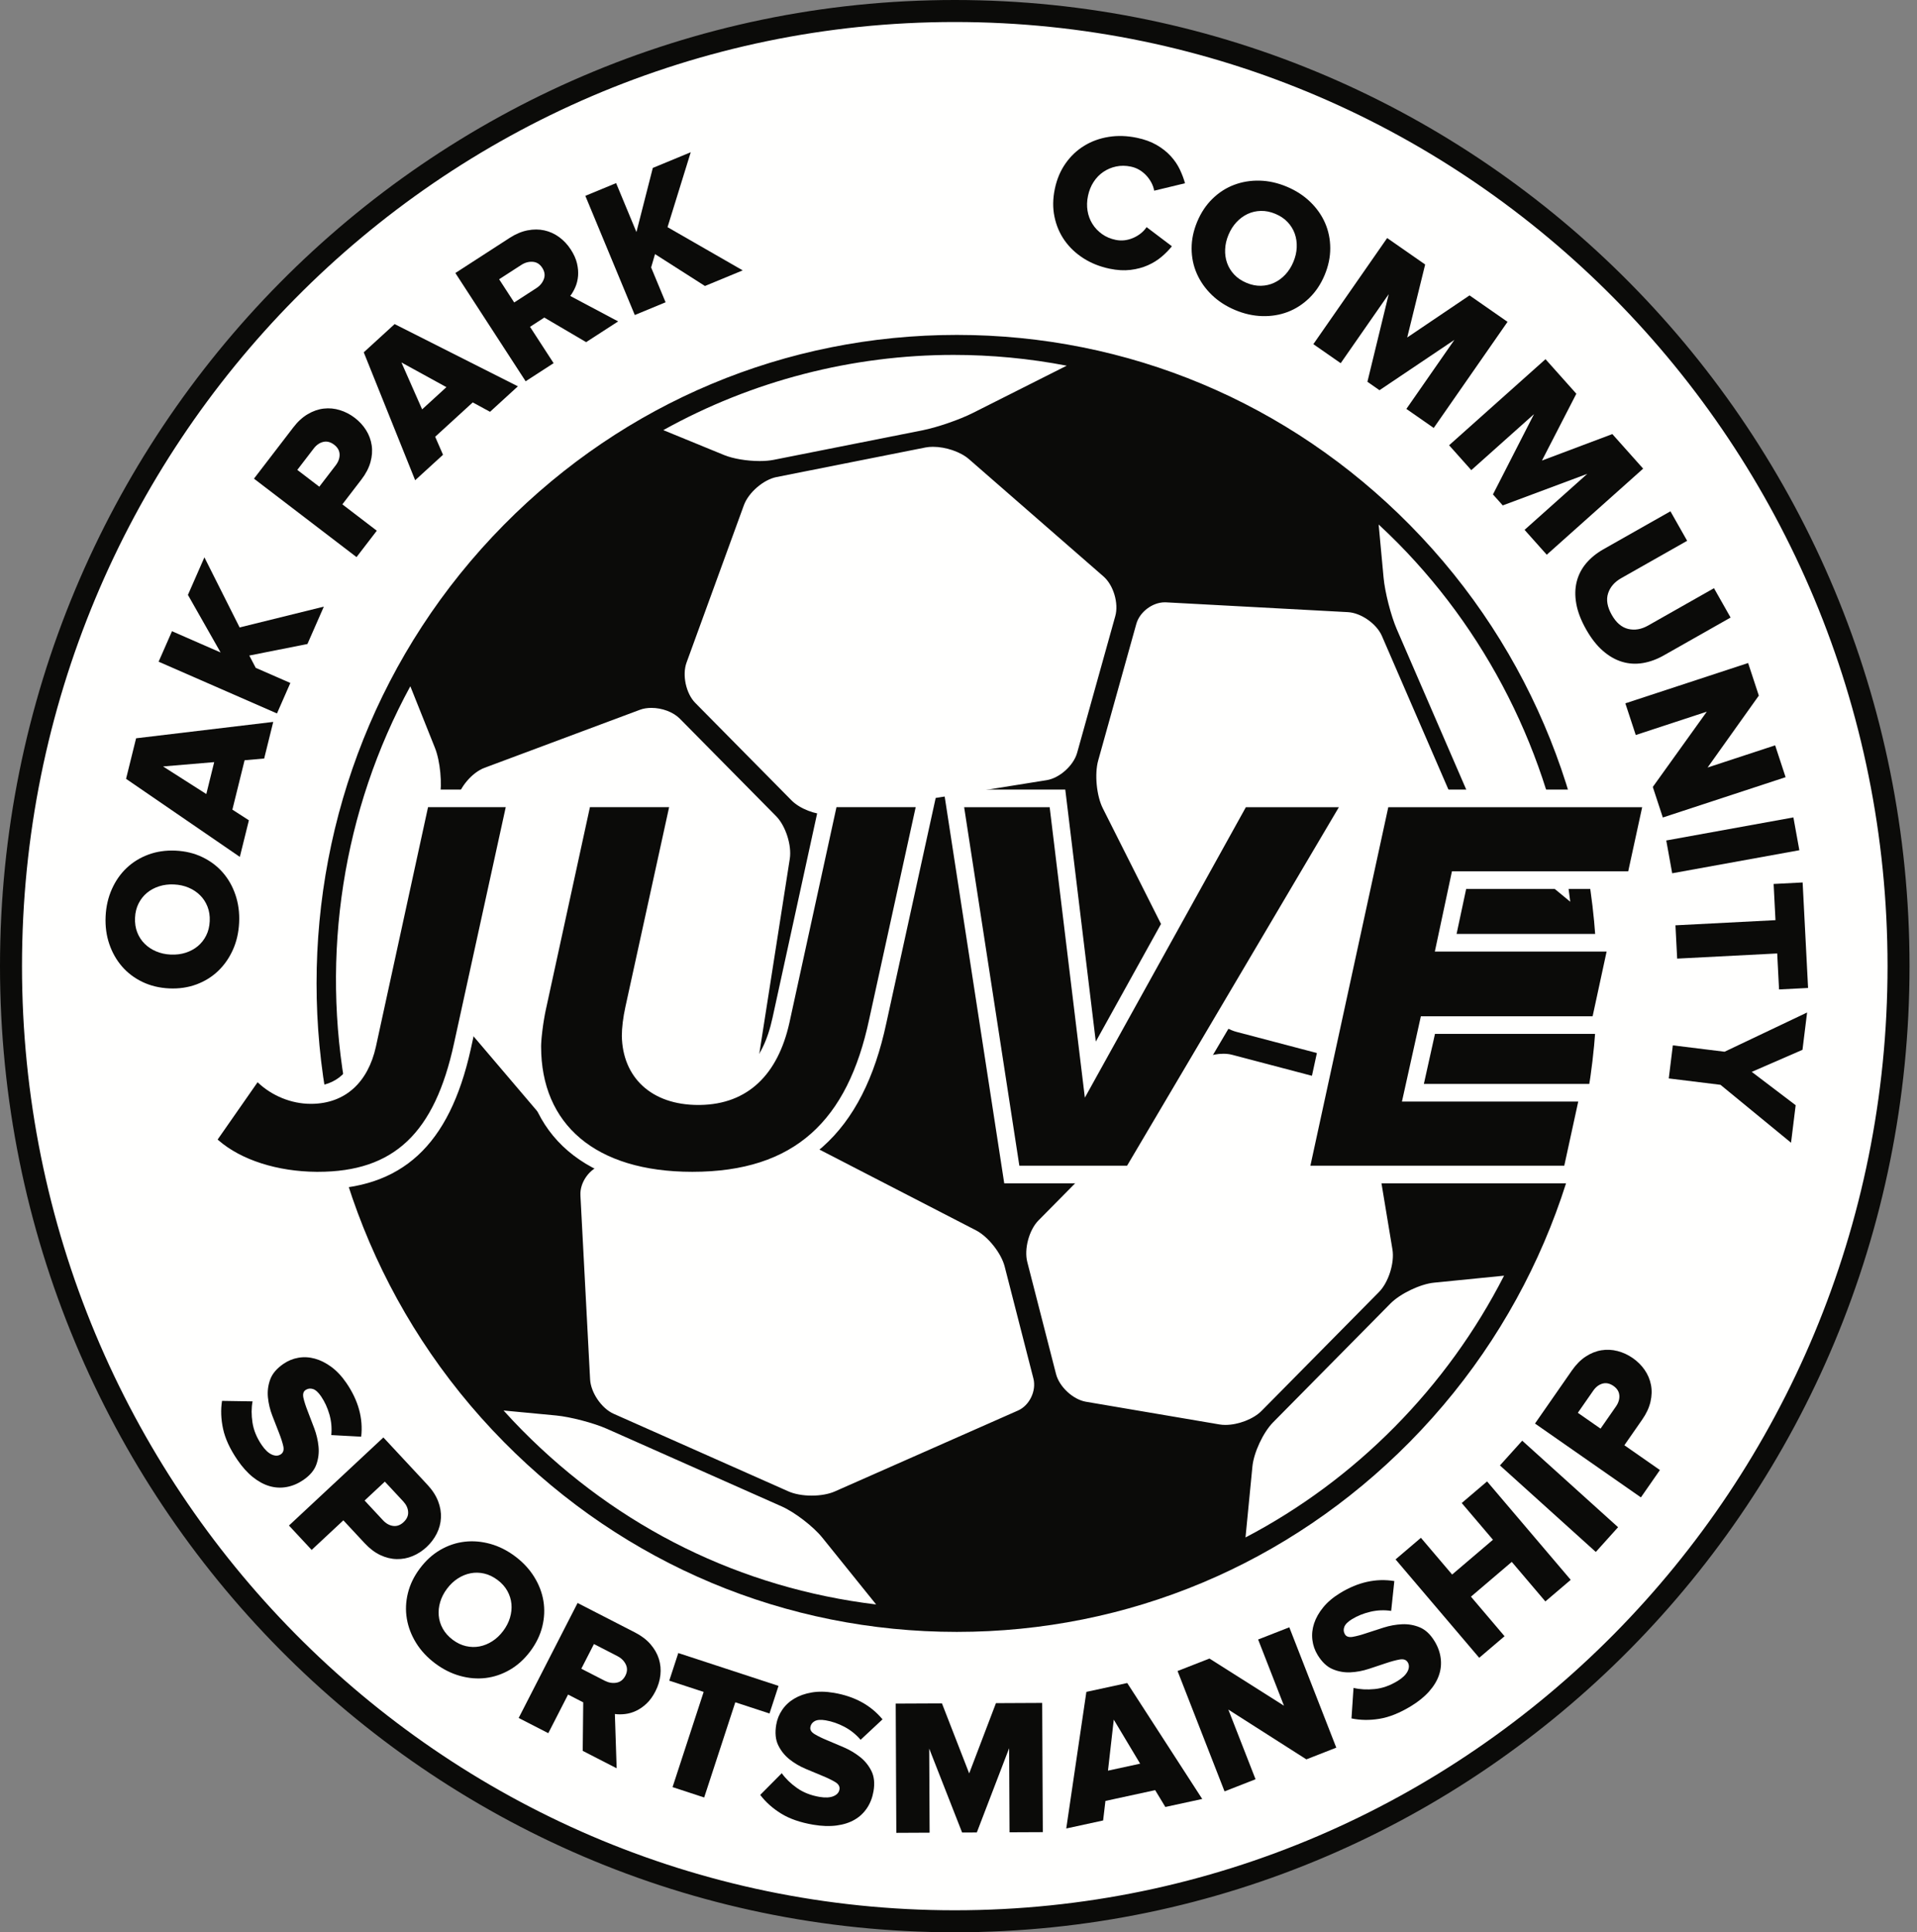 <?xml version="1.0" encoding="UTF-8"?>
<svg width="129px" height="130px" viewBox="0 0 129 130" version="1.1" xmlns="http://www.w3.org/2000/svg" xmlns:xlink="http://www.w3.org/1999/xlink">
    <rect x="0" y="0" width="129" height="130" fill="#808080" stroke="none"/>
    <title>Centered</title>
    <g id="Site" stroke="none" stroke-width="1" fill="none" fill-rule="evenodd">
        <g id="Pro-Display-XDR" transform="translate(-570, -34)">
            <g id="Centered" transform="translate(570, 34)">
                <path d="M127.679,64.932 C127.679,100.415 99.25,129.181 64.181,129.181 C29.112,129.181 0.683,100.415 0.683,64.932 C0.683,29.448 29.112,0.683 64.181,0.683 C99.25,0.683 127.679,29.448 127.679,64.932" id="Fill-1" fill="#FFFFFE"></path>
                <path d="M64.249,0 C28.763,0 0,29.103 0,65 C0,100.897 28.763,130 64.249,130 C99.735,130 128.498,100.897 128.498,65 C128.498,29.103 99.735,0 64.249,0 Z M64.249,1.481 C98.913,1.481 127.018,29.917 127.018,65 C127.018,100.083 98.913,128.519 64.249,128.519 C29.585,128.519 1.48,100.083 1.48,65 C1.48,29.917 29.585,1.481 64.249,1.481 Z" id="Stroke-3" fill="#0B0B09" fill-rule="nonzero"></path>
                <path d="M65.458,27.787 C64.57,28.235 63.056,28.756 62.083,28.949 L52.059,30.938 C51.795,30.99 51.469,31.018 51.116,31.018 C50.264,31.018 49.327,30.86 48.731,30.616 L44.636,28.938 C50.591,25.626 57.336,23.877 64.17,23.877 C66.717,23.877 69.271,24.12 71.782,24.603 C70.11,25.447 65.513,27.759 65.458,27.787 L65.458,27.787 Z M27.612,46.169 L29.269,50.315 C29.624,51.202 29.77,52.745 29.588,53.684 L27.622,63.829 C27.432,64.814 26.917,66.347 26.475,67.246 L23.328,73.646 C21.559,64.228 23.075,54.497 27.612,46.169 L27.612,46.169 Z M93.991,42.328 C93.601,41.428 93.195,39.843 93.105,38.865 L92.773,35.288 C93.226,35.707 93.663,36.129 94.075,36.546 C100.483,43.032 104.588,51.582 105.666,60.667 C104.661,59.837 101.387,57.134 101.225,57 C100.485,56.389 99.535,55.124 99.151,54.238 L93.991,42.328 Z M101.212,85.825 C99.299,89.567 96.826,92.987 93.857,95.992 C90.888,98.997 87.51,101.5 83.813,103.437 C83.906,102.474 84.278,98.667 84.278,98.667 C84.369,97.725 85.005,96.365 85.665,95.696 L93.565,87.7 C94.226,87.031 95.57,86.388 96.499,86.295 L101.212,85.825 Z M69.882,82.107 L80.139,71.724 C80.623,71.234 81.52,70.893 82.322,70.893 C82.534,70.893 82.73,70.916 82.906,70.962 L90.348,72.92 C91.201,73.144 92.046,74.077 92.191,74.957 L93.701,84.059 C93.852,84.963 93.437,86.274 92.797,86.922 L84.897,94.918 C84.355,95.467 83.33,95.865 82.459,95.865 C82.32,95.865 82.188,95.855 82.067,95.834 L73.076,94.306 C72.207,94.158 71.285,93.303 71.063,92.44 L69.129,84.907 C68.904,84.03 69.249,82.747 69.882,82.107 L69.882,82.107 Z M54.622,100.622 C54.034,100.622 53.465,100.519 53.062,100.34 L41.295,95.117 C40.482,94.756 39.756,93.694 39.709,92.797 L39.058,80.415 C39.012,79.551 39.669,78.623 40.491,78.388 L49.574,75.79 C49.864,75.707 50.226,75.663 50.622,75.663 C51.404,75.663 52.219,75.833 52.748,76.106 L65.673,82.772 C66.491,83.193 67.376,84.309 67.607,85.208 L69.54,92.741 C69.753,93.568 69.279,94.555 68.505,94.897 L56.172,100.343 C55.771,100.52 55.206,100.622 54.622,100.622 L54.622,100.622 Z M37.419,95.23 C38.385,95.322 39.951,95.733 40.84,96.127 L52.607,101.35 C53.482,101.739 54.732,102.7 55.336,103.45 L58.958,107.945 C49.862,106.844 41.63,102.793 35.128,96.213 C34.717,95.796 34.299,95.354 33.885,94.895 C34.914,94.993 37.419,95.23 37.419,95.23 L37.419,95.23 Z M43.835,47.625 C44.561,47.625 45.31,47.909 45.744,48.348 L52.226,54.909 C52.867,55.558 53.289,56.872 53.147,57.778 L50.878,72.281 C50.739,73.163 49.905,74.115 49.055,74.358 L39.971,76.956 C39.797,77.005 39.604,77.031 39.397,77.031 C38.624,77.031 37.778,76.67 37.339,76.154 L29.538,66.986 C28.944,66.288 28.59,64.933 28.765,64.028 L30.73,53.882 C30.903,52.991 31.76,51.972 32.602,51.658 L43.063,47.753 C43.287,47.669 43.554,47.625 43.835,47.625 L43.835,47.625 Z M75.051,41.448 L72.484,50.643 C72.244,51.503 71.304,52.348 70.432,52.488 L56.104,54.785 C55.99,54.803 55.866,54.812 55.735,54.812 C54.856,54.812 53.819,54.408 53.269,53.852 L46.788,47.292 C46.163,46.66 45.894,45.417 46.199,44.578 L50.058,33.989 C50.368,33.137 51.374,32.269 52.255,32.095 L62.278,30.105 C62.43,30.075 62.598,30.06 62.779,30.06 C63.646,30.06 64.642,30.401 65.201,30.888 L74.259,38.784 C74.928,39.367 75.291,40.588 75.051,41.448 L75.051,41.448 Z M98.156,57.847 L92.776,70.33 C92.496,70.978 91.789,71.431 91.056,71.431 C90.915,71.431 90.777,71.413 90.645,71.379 L83.203,69.421 C82.315,69.188 81.213,68.291 80.796,67.464 L74.211,54.381 C73.789,53.544 73.647,52.073 73.899,51.168 L76.466,41.974 C76.689,41.173 77.55,40.522 78.383,40.522 C78.411,40.522 78.44,40.522 78.468,40.524 L90.701,41.183 C91.587,41.23 92.637,41.966 92.993,42.788 L98.153,54.699 C98.523,55.552 98.524,56.993 98.156,57.847 L98.156,57.847 Z M94.864,35.31 C86.723,27.07 75.899,22.532 64.386,22.532 C52.872,22.532 42.048,27.07 33.907,35.31 C17.101,52.321 17.101,80 33.907,97.011 C42.048,105.252 52.872,109.79 64.386,109.79 C75.899,109.79 86.723,105.252 94.864,97.011 C111.67,80 111.67,52.321 94.864,35.31 L94.864,35.31 Z" id="Fill-5" fill="#0B0B09"></path>
                <path d="M17.199,71.777 C17.948,72.797 19.334,73.591 20.831,73.591 C22.928,73.591 24.201,72.268 24.65,70.151 L28.245,53.666 L34.685,53.666 L31.053,70.227 C29.705,76.465 26.784,79.338 21.318,79.338 C18.547,79.338 15.552,78.506 13.792,76.654 L17.199,71.777 Z" id="Fill-7" fill="#0B0B09"></path>
                <path d="M35.504,53.12 L27.85,53.12 L24.153,70.1 C23.74,72.049 22.639,73.08 20.912,73.08 C19.676,73.08 18.439,72.436 17.757,71.504 L17.267,70.836 L13.109,76.797 L13.441,77.147 C15.21,79.012 18.225,80.021 21.398,80.021 C27.053,80.021 30.232,77.059 31.671,70.622 L35.504,53.12 Z M28.804,54.303 L34.033,54.303 L30.557,70.175 C29.249,76.238 26.509,78.837 21.398,78.837 L21.299,78.837 C18.692,78.818 16.234,78.054 14.689,76.705 L14.645,76.666 L17.334,72.81 L17.367,72.842 C18.292,73.714 19.592,74.264 20.912,74.264 L20.981,74.264 C23.245,74.235 24.764,72.814 25.295,70.421 L28.804,54.303 Z" id="Stroke-9" fill="#FFFFFE" fill-rule="nonzero"></path>
                <path d="M35.777,70.34 C35.777,69.924 35.89,68.676 36.152,67.542 L39.19,53.666 L45.753,53.666 L42.64,67.807 C42.491,68.487 42.415,69.13 42.415,69.622 C42.453,71.814 43.878,73.667 46.991,73.667 C50.292,73.667 51.942,71.474 52.579,68.525 L55.842,53.666 L62.405,53.666 L59.105,68.639 C57.792,74.764 54.567,79.338 46.579,79.338 C39.415,79.338 35.777,75.633 35.777,70.34" id="Fill-11" fill="#0B0B09"></path>
                <path d="M46.496,53.12 L38.746,53.12 L35.618,67.486 L35.601,67.56 L35.569,67.71 L35.537,67.864 L35.507,68.021 L35.478,68.179 L35.45,68.339 L35.424,68.499 L35.399,68.659 L35.376,68.819 C35.372,68.845 35.368,68.872 35.364,68.898 L35.343,69.055 C35.34,69.081 35.337,69.107 35.333,69.132 L35.315,69.285 L35.298,69.434 L35.283,69.579 C35.28,69.603 35.278,69.626 35.276,69.65 L35.263,69.787 L35.253,69.918 L35.244,70.042 C35.242,70.083 35.24,70.122 35.238,70.159 L35.234,70.268 C35.233,70.286 35.233,70.303 35.232,70.32 L35.231,70.415 C35.231,76.315 39.421,80.021 46.584,80.021 C54.104,80.021 58.086,76.139 59.643,68.834 L63.088,53.12 L55.338,53.12 L51.986,68.47 C51.332,71.511 49.717,73.156 46.995,73.156 C44.445,73.156 43.062,71.79 43.027,69.685 C43.027,69.235 43.1,68.629 43.237,68.004 L46.496,53.12 Z M56.289,54.303 L61.619,54.303 L58.488,68.584 C57.039,75.384 53.496,78.837 46.584,78.837 C40.043,78.837 36.413,75.626 36.413,70.415 L36.414,70.331 L36.417,70.234 L36.423,70.128 C36.424,70.11 36.425,70.091 36.426,70.072 L36.435,69.954 L36.445,69.828 L36.458,69.696 L36.473,69.558 C36.475,69.534 36.478,69.511 36.481,69.487 L36.498,69.342 L36.517,69.193 C36.52,69.168 36.524,69.142 36.527,69.117 L36.548,68.964 L36.571,68.809 L36.596,68.654 L36.622,68.498 L36.649,68.343 L36.678,68.189 L36.708,68.038 L36.739,67.89 L36.771,67.745 L39.698,54.303 L45.027,54.303 L42.083,67.75 C41.929,68.454 41.845,69.144 41.845,69.695 C41.892,72.455 43.8,74.34 46.995,74.34 L47.095,74.339 C50.346,74.299 52.347,72.265 53.118,68.826 L56.289,54.303 Z" id="Stroke-13" fill="#FFFFFE" fill-rule="nonzero"></path>
                <polygon id="Fill-15" fill="#0B0B09" points="64.181 53.666 71.14 53.666 73.347 71.884 83.449 53.666 91.082 53.666 76.153 78.929 68.072 78.929"></polygon>
                <path d="M71.685,53.12 L63.498,53.12 L67.578,79.611 L76.52,79.611 L92.174,53.12 L83.141,53.12 L73.739,70.076 L71.685,53.12 Z M90.097,54.306 L75.844,78.426 L68.595,78.426 L64.88,54.306 L70.635,54.306 L73.003,73.848 L83.838,54.306 L90.097,54.306 Z" id="Stroke-17" fill="#FFFFFE" fill-rule="nonzero"></path>
                <polygon id="Fill-19" fill="#0B0B09" points="93.023 53.666 111.292 53.666 110.096 59.158 98.254 59.158 97.357 63.362 108.901 63.362 107.705 68.892 96.162 68.892 95.153 73.437 106.996 73.437 105.8 78.929 87.532 78.929"></polygon>
                <path d="M111.975,53.12 L92.469,53.12 L86.712,79.611 L106.217,79.611 L107.672,72.924 L95.816,72.924 L96.563,69.557 L108.126,69.557 L109.579,62.832 L98.017,62.832 L98.662,59.807 L110.519,59.807 L111.975,53.12 Z M110.506,54.306 L109.567,58.621 L97.705,58.621 L96.554,64.018 L108.113,64.018 L107.172,68.372 L95.614,68.372 L94.341,74.11 L106.204,74.11 L105.264,78.426 L88.18,78.426 L93.422,54.306 L110.506,54.306 Z" id="Stroke-21" fill="#FFFFFE" fill-rule="nonzero"></path>
                <g id="OAK-PARK" transform="translate(7.101, 10.242)" fill="#0B0B09" fill-rule="nonzero">
                    <path d="M8.991,51.822 C8.96,52.489 8.821,53.1 8.574,53.653 C8.326,54.206 7.995,54.681 7.581,55.079 C7.167,55.476 6.678,55.779 6.116,55.988 C5.554,56.196 4.943,56.285 4.283,56.255 C3.624,56.224 3.024,56.079 2.483,55.82 C1.943,55.56 1.485,55.213 1.109,54.779 C0.733,54.345 0.448,53.841 0.253,53.268 C0.058,52.694 -0.025,52.074 0.006,51.407 C0.037,50.748 0.176,50.14 0.424,49.583 C0.672,49.025 1.002,48.55 1.417,48.157 C1.831,47.763 2.319,47.463 2.881,47.254 C3.443,47.046 4.054,46.957 4.714,46.987 C5.374,47.018 5.974,47.163 6.514,47.422 C7.054,47.682 7.513,48.026 7.888,48.456 C8.264,48.886 8.55,49.39 8.745,49.968 C8.94,50.546 9.022,51.164 8.991,51.822 Z M7.012,51.731 C7.029,51.375 6.978,51.05 6.862,50.753 C6.745,50.457 6.579,50.202 6.362,49.988 C6.146,49.774 5.889,49.603 5.59,49.477 C5.291,49.35 4.964,49.278 4.608,49.262 C4.252,49.245 3.92,49.286 3.611,49.385 C3.302,49.484 3.029,49.629 2.794,49.823 C2.559,50.016 2.37,50.255 2.226,50.539 C2.082,50.823 2.002,51.143 1.986,51.498 C1.969,51.862 2.019,52.192 2.135,52.489 C2.252,52.785 2.419,53.04 2.635,53.254 C2.851,53.468 3.109,53.639 3.407,53.765 C3.706,53.892 4.033,53.964 4.389,53.98 C4.745,53.996 5.077,53.955 5.387,53.857 C5.696,53.758 5.968,53.612 6.203,53.419 C6.438,53.226 6.628,52.987 6.771,52.703 C6.915,52.419 6.995,52.095 7.012,51.731 Z" id="Shape"></path>
                    <path d="M10.676,40.789 L9.358,40.906 L8.536,44.229 L9.648,44.945 L9.038,47.408 L1.382,42.156 L2.057,39.428 L11.286,38.326 L10.676,40.789 Z M3.871,41.323 L6.782,43.179 L7.313,41.032 L3.871,41.323 Z" id="Shape"></path>
                    <polygon id="Path" points="13.587 33.085 9.675 33.861 10.108 34.689 12.437 35.707 11.537 37.757 3.573 34.275 4.473 32.225 7.744 33.655 5.545 29.782 6.654 27.255 9.024 31.971 14.691 30.571"></polygon>
                    <path d="M16.891,27.239 L9.989,21.961 L12.637,18.511 C12.933,18.125 13.256,17.829 13.607,17.622 C13.958,17.415 14.316,17.29 14.682,17.248 C15.049,17.205 15.411,17.239 15.77,17.35 C16.129,17.46 16.463,17.634 16.774,17.871 C17.084,18.109 17.338,18.385 17.534,18.699 C17.731,19.013 17.857,19.353 17.911,19.717 C17.966,20.081 17.938,20.459 17.829,20.85 C17.72,21.242 17.517,21.631 17.221,22.017 L15.937,23.69 L18.255,25.463 L16.891,27.239 Z M15.487,21.067 C15.672,20.826 15.76,20.579 15.751,20.327 C15.742,20.074 15.621,19.858 15.386,19.679 C15.145,19.494 14.901,19.431 14.654,19.488 C14.408,19.545 14.192,19.695 14.007,19.936 L12.905,21.371 L14.385,22.503 L15.487,21.067 Z" id="Shape"></path>
                    <path d="M25.874,17.463 L24.711,16.831 L22.183,19.142 L22.711,20.354 L20.836,22.067 L17.377,13.461 L19.454,11.562 L27.749,15.749 L25.874,17.463 Z M19.912,14.143 L21.305,17.299 L22.939,15.805 L19.912,14.143 Z" id="Shape"></path>
                    <path d="M32.341,12.776 L29.527,11.123 L28.565,11.746 L30.153,14.191 L28.271,15.409 L23.542,8.126 L27.196,5.762 C27.597,5.503 27.997,5.334 28.397,5.256 C28.797,5.178 29.176,5.179 29.533,5.258 C29.89,5.337 30.22,5.488 30.525,5.709 C30.829,5.931 31.09,6.209 31.308,6.544 C31.516,6.864 31.655,7.175 31.726,7.475 C31.797,7.776 31.821,8.06 31.798,8.328 C31.775,8.596 31.714,8.845 31.615,9.075 C31.515,9.304 31.401,9.502 31.271,9.669 L34.496,11.382 L32.341,12.776 Z M28.989,9.145 C29.237,8.985 29.406,8.78 29.498,8.529 C29.589,8.279 29.552,8.027 29.386,7.772 C29.225,7.524 29.012,7.391 28.746,7.372 C28.48,7.353 28.223,7.424 27.975,7.584 L26.487,8.546 L27.501,10.108 L28.989,9.145 Z" id="Shape"></path>
                    <polygon id="Path" points="40.337 8.999 36.977 6.854 36.715 7.751 37.688 10.095 35.616 10.952 32.288 2.934 34.359 2.077 35.726 5.371 36.828 1.056 39.381 0 37.819 5.041 42.878 7.948"></polygon>
                </g>
                <g id="COMMUNITY" transform="translate(70.872, 9.149)" fill="#0B0B09" fill-rule="nonzero">
                    <path d="M3.797,8.929 C3.142,8.792 2.556,8.559 2.039,8.229 C1.522,7.899 1.097,7.497 0.765,7.024 C0.433,6.551 0.207,6.019 0.086,5.43 C-0.036,4.841 -0.028,4.219 0.109,3.563 C0.245,2.908 0.487,2.335 0.834,1.843 C1.18,1.352 1.6,0.955 2.094,0.654 C2.587,0.353 3.137,0.155 3.743,0.059 C4.348,-0.037 4.979,-0.016 5.634,0.121 C6.145,0.227 6.586,0.388 6.958,0.603 C7.331,0.819 7.645,1.066 7.902,1.346 C8.159,1.626 8.363,1.924 8.515,2.24 C8.666,2.556 8.785,2.869 8.871,3.18 L6.796,3.68 C6.764,3.496 6.701,3.316 6.609,3.141 C6.517,2.967 6.402,2.805 6.264,2.656 C6.126,2.508 5.97,2.382 5.797,2.279 C5.623,2.176 5.434,2.104 5.229,2.061 C4.881,1.988 4.548,1.985 4.232,2.053 C3.917,2.12 3.629,2.242 3.37,2.419 C3.111,2.596 2.894,2.821 2.717,3.095 C2.54,3.369 2.415,3.68 2.342,4.029 C2.269,4.378 2.259,4.714 2.312,5.035 C2.365,5.357 2.474,5.651 2.641,5.917 C2.807,6.182 3.022,6.409 3.285,6.597 C3.547,6.785 3.853,6.916 4.202,6.988 C4.406,7.031 4.608,7.04 4.809,7.015 C5.009,6.99 5.202,6.937 5.388,6.856 C5.574,6.775 5.744,6.673 5.898,6.55 C6.053,6.426 6.182,6.287 6.285,6.131 L7.988,7.419 C7.795,7.662 7.563,7.898 7.294,8.126 C7.024,8.354 6.716,8.545 6.369,8.699 C6.021,8.853 5.634,8.957 5.205,9.009 C4.777,9.062 4.308,9.035 3.797,8.929 Z" id="Path"></path>
                    <path d="M12.244,11.71 C11.627,11.451 11.101,11.109 10.666,10.686 C10.231,10.263 9.898,9.788 9.666,9.262 C9.434,8.736 9.317,8.173 9.315,7.573 C9.312,6.973 9.439,6.369 9.694,5.759 C9.95,5.15 10.293,4.637 10.723,4.219 C11.153,3.8 11.637,3.49 12.175,3.287 C12.713,3.084 13.285,2.989 13.892,3.004 C14.498,3.018 15.11,3.155 15.727,3.414 C16.336,3.67 16.86,4.01 17.299,4.435 C17.738,4.86 18.071,5.335 18.299,5.859 C18.526,6.384 18.642,6.946 18.644,7.546 C18.647,8.146 18.52,8.75 18.265,9.36 C18.009,9.969 17.666,10.482 17.236,10.9 C16.806,11.318 16.324,11.63 15.79,11.835 C15.256,12.039 14.684,12.134 14.073,12.118 C13.463,12.102 12.853,11.966 12.244,11.71 Z M13.011,9.882 C13.34,10.02 13.663,10.086 13.982,10.078 C14.301,10.071 14.599,10.002 14.874,9.873 C15.15,9.744 15.399,9.561 15.621,9.324 C15.843,9.087 16.023,8.805 16.161,8.476 C16.299,8.147 16.375,7.821 16.388,7.497 C16.402,7.172 16.358,6.866 16.258,6.579 C16.157,6.291 15.997,6.031 15.78,5.798 C15.562,5.565 15.288,5.38 14.96,5.242 C14.623,5.1 14.296,5.033 13.977,5.041 C13.658,5.048 13.36,5.117 13.084,5.246 C12.809,5.375 12.56,5.558 12.338,5.795 C12.116,6.032 11.936,6.314 11.798,6.643 C11.66,6.972 11.584,7.298 11.571,7.622 C11.557,7.947 11.6,8.253 11.701,8.54 C11.802,8.828 11.961,9.088 12.179,9.321 C12.397,9.554 12.675,9.741 13.011,9.882 Z" id="Shape"></path>
                    <polygon id="Path" points="23.767 18.362 26.998 13.717 21.958 17.104 21.145 16.537 22.579 10.641 19.347 15.286 17.507 14.005 22.474 6.866 25.031 8.646 23.823 13.556 28.017 10.724 30.574 12.504 25.607 19.643"></polygon>
                    <polygon id="Path" points="31.72 26.499 35.941 22.73 30.253 24.854 29.593 24.115 32.356 18.712 28.135 22.481 26.642 20.807 33.129 15.016 35.204 17.341 32.89 21.836 37.626 20.055 39.7 22.38 33.213 28.172"></polygon>
                    <path d="M35.864,33.199 C35.517,32.586 35.296,32.01 35.2,31.47 C35.104,30.93 35.114,30.432 35.231,29.976 C35.347,29.521 35.559,29.111 35.867,28.746 C36.175,28.382 36.564,28.067 37.033,27.801 L41.536,25.25 L42.661,27.235 L38.225,29.748 C37.772,30.005 37.476,30.348 37.339,30.775 C37.201,31.203 37.284,31.685 37.589,32.222 C37.884,32.744 38.252,33.058 38.691,33.164 C39.13,33.269 39.577,33.194 40.031,32.937 L44.466,30.424 L45.584,32.398 L41.092,34.943 C40.623,35.209 40.152,35.381 39.677,35.46 C39.202,35.539 38.74,35.512 38.289,35.377 C37.838,35.243 37.407,34.998 36.996,34.641 C36.584,34.285 36.207,33.804 35.864,33.199 Z" id="Path"></path>
                    <polygon id="Path" points="40.349 43.795 43.983 38.731 39.202 40.301 38.502 38.17 46.764 35.457 47.484 37.65 44.036 42.488 48.582 40.995 49.286 43.138 41.024 45.851"></polygon>
                    <polygon id="Path" points="41.255 47.396 49.811 45.845 50.211 48.052 41.654 49.603"></polygon>
                    <polygon id="Path" points="41.874 53.104 48.605 52.757 48.48 50.322 50.432 50.221 50.798 57.319 48.845 57.419 48.721 54.997 41.989 55.344"></polygon>
                    <polygon id="Path" points="41.698 61.18 45.179 61.609 50.732 58.969 50.422 61.48 47.008 62.964 49.963 65.207 49.652 67.731 44.904 63.835 41.424 63.406"></polygon>
                </g>
                <g id="SPORTSMANSHIP" transform="translate(14.884, 90.809)" fill="#0B0B09" fill-rule="nonzero">
                    <path d="M1.089,7.405 C0.59,6.673 0.269,5.979 0.128,5.324 C-0.014,4.669 -0.038,4.041 0.057,3.439 L2.112,3.472 C2.03,3.906 2.028,4.381 2.106,4.896 C2.184,5.411 2.391,5.916 2.729,6.411 C2.949,6.734 3.176,6.948 3.409,7.051 C3.643,7.155 3.845,7.148 4.018,7.03 C4.182,6.918 4.236,6.734 4.178,6.479 C4.12,6.224 4.022,5.923 3.885,5.575 C3.747,5.227 3.6,4.849 3.443,4.441 C3.285,4.033 3.187,3.622 3.146,3.207 C3.105,2.793 3.156,2.39 3.299,1.998 C3.442,1.606 3.743,1.254 4.202,0.94 C4.503,0.735 4.834,0.6 5.196,0.537 C5.558,0.474 5.926,0.494 6.3,0.596 C6.674,0.698 7.045,0.884 7.413,1.153 C7.78,1.423 8.121,1.788 8.434,2.247 C9.231,3.417 9.561,4.617 9.422,5.848 L7.409,5.739 C7.455,5.267 7.413,4.804 7.283,4.351 C7.153,3.898 6.965,3.492 6.721,3.133 C6.535,2.86 6.352,2.696 6.172,2.64 C5.992,2.584 5.827,2.608 5.676,2.71 C5.525,2.813 5.479,2.992 5.537,3.247 C5.595,3.502 5.693,3.803 5.83,4.151 C5.968,4.499 6.112,4.877 6.263,5.284 C6.415,5.69 6.51,6.101 6.551,6.515 C6.592,6.929 6.542,7.331 6.403,7.721 C6.264,8.11 5.972,8.457 5.528,8.76 C5.169,9.005 4.796,9.163 4.408,9.233 C4.02,9.304 3.636,9.284 3.257,9.175 C2.878,9.066 2.503,8.864 2.134,8.569 C1.765,8.274 1.417,7.886 1.089,7.405 Z" id="Path"></path>
                    <path d="M4.561,11.826 L10.915,5.899 L13.88,9.084 C14.212,9.44 14.45,9.808 14.597,10.188 C14.743,10.568 14.807,10.942 14.788,11.31 C14.769,11.679 14.675,12.03 14.506,12.366 C14.338,12.701 14.111,13.002 13.825,13.269 C13.539,13.535 13.225,13.739 12.882,13.881 C12.54,14.023 12.184,14.09 11.816,14.083 C11.447,14.076 11.079,13.987 10.71,13.814 C10.342,13.641 9.992,13.376 9.66,13.02 L8.222,11.476 L6.088,13.466 L4.561,11.826 Z M10.885,11.468 C11.092,11.691 11.321,11.819 11.572,11.852 C11.822,11.885 12.056,11.801 12.271,11.6 C12.494,11.393 12.597,11.163 12.581,10.91 C12.566,10.657 12.454,10.42 12.247,10.197 L11.013,8.872 L9.651,10.143 L10.885,11.468 Z" id="Shape"></path>
                    <path d="M14.394,21.097 C13.859,20.695 13.433,20.236 13.115,19.719 C12.796,19.203 12.589,18.662 12.493,18.095 C12.397,17.528 12.421,16.954 12.565,16.372 C12.708,15.79 12.978,15.235 13.375,14.707 C13.771,14.179 14.228,13.764 14.746,13.464 C15.265,13.164 15.809,12.981 16.38,12.915 C16.95,12.849 17.527,12.898 18.111,13.06 C18.696,13.222 19.255,13.504 19.789,13.905 C20.317,14.302 20.741,14.76 21.063,15.279 C21.385,15.798 21.592,16.339 21.685,16.903 C21.777,17.467 21.752,18.04 21.608,18.622 C21.464,19.204 21.194,19.759 20.798,20.288 C20.402,20.816 19.945,21.23 19.426,21.53 C18.908,21.83 18.365,22.015 17.798,22.083 C17.231,22.151 16.654,22.103 16.067,21.939 C15.479,21.774 14.921,21.493 14.394,21.097 Z M15.582,19.513 C15.867,19.726 16.165,19.869 16.475,19.939 C16.786,20.01 17.091,20.016 17.389,19.958 C17.688,19.9 17.974,19.783 18.246,19.608 C18.519,19.433 18.762,19.203 18.976,18.918 C19.19,18.633 19.343,18.335 19.435,18.024 C19.527,17.713 19.56,17.406 19.532,17.102 C19.504,16.799 19.413,16.508 19.259,16.229 C19.105,15.95 18.885,15.703 18.601,15.49 C18.309,15.27 18.008,15.126 17.697,15.055 C17.387,14.984 17.082,14.978 16.783,15.036 C16.485,15.094 16.199,15.211 15.926,15.386 C15.654,15.561 15.41,15.792 15.197,16.076 C14.983,16.361 14.83,16.659 14.738,16.97 C14.645,17.281 14.613,17.589 14.641,17.892 C14.668,18.195 14.759,18.486 14.914,18.765 C15.068,19.044 15.291,19.293 15.582,19.513 Z" id="Shape"></path>
                    <path d="M24.329,26.985 L24.363,23.721 L23.343,23.197 L22.012,25.795 L20.019,24.772 L23.983,17.036 L27.852,19.023 C28.277,19.241 28.623,19.504 28.89,19.812 C29.156,20.12 29.344,20.448 29.453,20.797 C29.562,21.146 29.596,21.508 29.556,21.882 C29.515,22.257 29.404,22.622 29.221,22.978 C29.047,23.318 28.847,23.594 28.622,23.805 C28.396,24.017 28.162,24.179 27.918,24.293 C27.674,24.408 27.428,24.479 27.179,24.507 C26.93,24.536 26.701,24.536 26.492,24.506 L26.612,28.157 L24.329,26.985 Z M25.81,22.267 C26.073,22.401 26.335,22.446 26.598,22.4 C26.86,22.354 27.061,22.196 27.2,21.925 C27.334,21.662 27.344,21.411 27.228,21.171 C27.112,20.93 26.922,20.743 26.66,20.608 L25.084,19.799 L24.234,21.458 L25.81,22.267 Z" id="Shape"></path>
                    <polygon id="Path" points="30.374 29.424 32.467 23.02 30.153 22.262 30.76 20.404 37.505 22.613 36.898 24.471 34.596 23.717 32.502 30.122"></polygon>
                    <path d="M39.844,31.954 C38.971,31.806 38.25,31.556 37.68,31.204 C37.11,30.852 36.641,30.433 36.274,29.948 L37.723,28.488 C37.979,28.849 38.319,29.18 38.744,29.481 C39.168,29.782 39.676,29.982 40.266,30.083 C40.652,30.148 40.962,30.132 41.199,30.036 C41.435,29.939 41.571,29.788 41.606,29.582 C41.639,29.385 41.544,29.219 41.32,29.084 C41.096,28.95 40.812,28.811 40.466,28.669 C40.12,28.526 39.746,28.371 39.343,28.201 C38.94,28.031 38.576,27.818 38.25,27.56 C37.924,27.302 37.669,26.985 37.486,26.611 C37.303,26.236 37.257,25.774 37.35,25.226 C37.411,24.866 37.544,24.534 37.75,24.23 C37.955,23.925 38.225,23.673 38.558,23.474 C38.891,23.275 39.282,23.136 39.731,23.058 C40.18,22.98 40.678,22.987 41.226,23.08 C42.621,23.316 43.713,23.911 44.503,24.865 L43.029,26.241 C42.72,25.88 42.358,25.59 41.942,25.369 C41.525,25.149 41.103,25.003 40.675,24.93 C40.35,24.875 40.105,24.893 39.94,24.984 C39.775,25.075 39.677,25.21 39.647,25.39 C39.616,25.57 39.713,25.728 39.937,25.862 C40.16,25.997 40.445,26.136 40.791,26.278 C41.137,26.42 41.508,26.578 41.906,26.751 C42.304,26.924 42.666,27.14 42.992,27.398 C43.318,27.656 43.573,27.97 43.757,28.341 C43.941,28.711 43.988,29.162 43.898,29.693 C43.826,30.121 43.68,30.5 43.462,30.829 C43.243,31.157 42.963,31.421 42.622,31.618 C42.28,31.816 41.875,31.946 41.407,32.007 C40.939,32.069 40.418,32.051 39.844,31.954 Z" id="Path"></path>
                    <polygon id="Path" points="53.05 32.464 53.023 26.807 50.849 32.474 49.859 32.479 47.645 26.833 47.672 32.489 45.432 32.5 45.391 23.806 48.503 23.792 50.335 28.501 52.136 23.775 55.248 23.76 55.289 32.454"></polygon>
                    <path d="M63.535,30.76 L62.85,29.628 L59.503,30.354 L59.348,31.668 L56.867,32.207 L58.221,23.017 L60.97,22.421 L66.017,30.222 L63.535,30.76 Z M60.065,24.884 L59.675,28.316 L61.839,27.847 L60.065,24.884 Z" id="Shape"></path>
                    <polygon id="Path" points="73.025 27.557 67.775 24.209 69.605 28.895 67.519 29.711 64.357 21.613 66.504 20.774 71.518 23.948 69.779 19.493 71.877 18.672 75.038 26.769"></polygon>
                    <path d="M80.07,23.973 C79.314,24.434 78.606,24.719 77.945,24.827 C77.284,24.936 76.656,24.927 76.061,24.802 L76.198,22.749 C76.628,22.853 77.102,22.879 77.619,22.828 C78.137,22.777 78.652,22.595 79.163,22.283 C79.497,22.079 79.721,21.863 79.836,21.635 C79.951,21.407 79.955,21.204 79.846,21.026 C79.743,20.855 79.562,20.793 79.305,20.838 C79.047,20.883 78.742,20.965 78.387,21.084 C78.033,21.204 77.649,21.332 77.233,21.468 C76.818,21.604 76.403,21.682 75.988,21.702 C75.573,21.721 75.173,21.649 74.789,21.487 C74.406,21.324 74.069,21.005 73.78,20.53 C73.59,20.219 73.473,19.88 73.429,19.516 C73.385,19.151 73.423,18.784 73.544,18.415 C73.665,18.046 73.869,17.685 74.157,17.331 C74.445,16.977 74.826,16.656 75.3,16.366 C76.508,15.629 77.723,15.361 78.944,15.562 L78.732,17.569 C78.263,17.499 77.799,17.518 77.34,17.625 C76.882,17.732 76.467,17.898 76.097,18.124 C75.815,18.296 75.642,18.471 75.577,18.648 C75.512,18.825 75.526,18.991 75.621,19.147 C75.716,19.303 75.892,19.358 76.15,19.313 C76.407,19.268 76.713,19.186 77.067,19.066 C77.421,18.947 77.805,18.822 78.219,18.692 C78.632,18.561 79.047,18.486 79.462,18.467 C79.877,18.448 80.276,18.517 80.657,18.676 C81.039,18.835 81.37,19.145 81.65,19.605 C81.876,19.976 82.014,20.357 82.064,20.749 C82.115,21.14 82.076,21.523 81.947,21.896 C81.819,22.27 81.598,22.634 81.285,22.987 C80.972,23.341 80.567,23.67 80.07,23.973 Z" id="Path"></path>
                    <polygon id="Path" points="89.108 16.932 86.847 14.271 84.1 16.611 86.361 19.272 84.656 20.724 79.027 14.104 80.733 12.651 82.834 15.122 85.581 12.782 83.479 10.311 85.185 8.858 90.814 15.479"></polygon>
                    <polygon id="Path" points="92.502 13.603 86.051 7.782 87.55 6.117 94.001 11.938"></polygon>
                    <path d="M95.537,9.932 L88.41,4.964 L90.895,1.391 C91.173,0.992 91.482,0.681 91.822,0.457 C92.163,0.234 92.515,0.093 92.879,0.034 C93.242,-0.025 93.605,-0.007 93.968,0.087 C94.331,0.181 94.673,0.34 94.994,0.563 C95.314,0.787 95.58,1.051 95.79,1.357 C96.001,1.662 96.142,1.996 96.213,2.358 C96.284,2.72 96.273,3.099 96.182,3.496 C96.091,3.893 95.907,4.291 95.629,4.691 L94.424,6.424 L96.817,8.092 L95.537,9.932 Z M93.855,3.82 C94.029,3.57 94.105,3.319 94.085,3.067 C94.065,2.814 93.934,2.604 93.692,2.435 C93.442,2.261 93.196,2.209 92.952,2.277 C92.709,2.346 92.5,2.505 92.327,2.755 L91.293,4.241 L92.821,5.306 L93.855,3.82 Z" id="Shape"></path>
                </g>
            </g>
        </g>
    </g>
</svg>